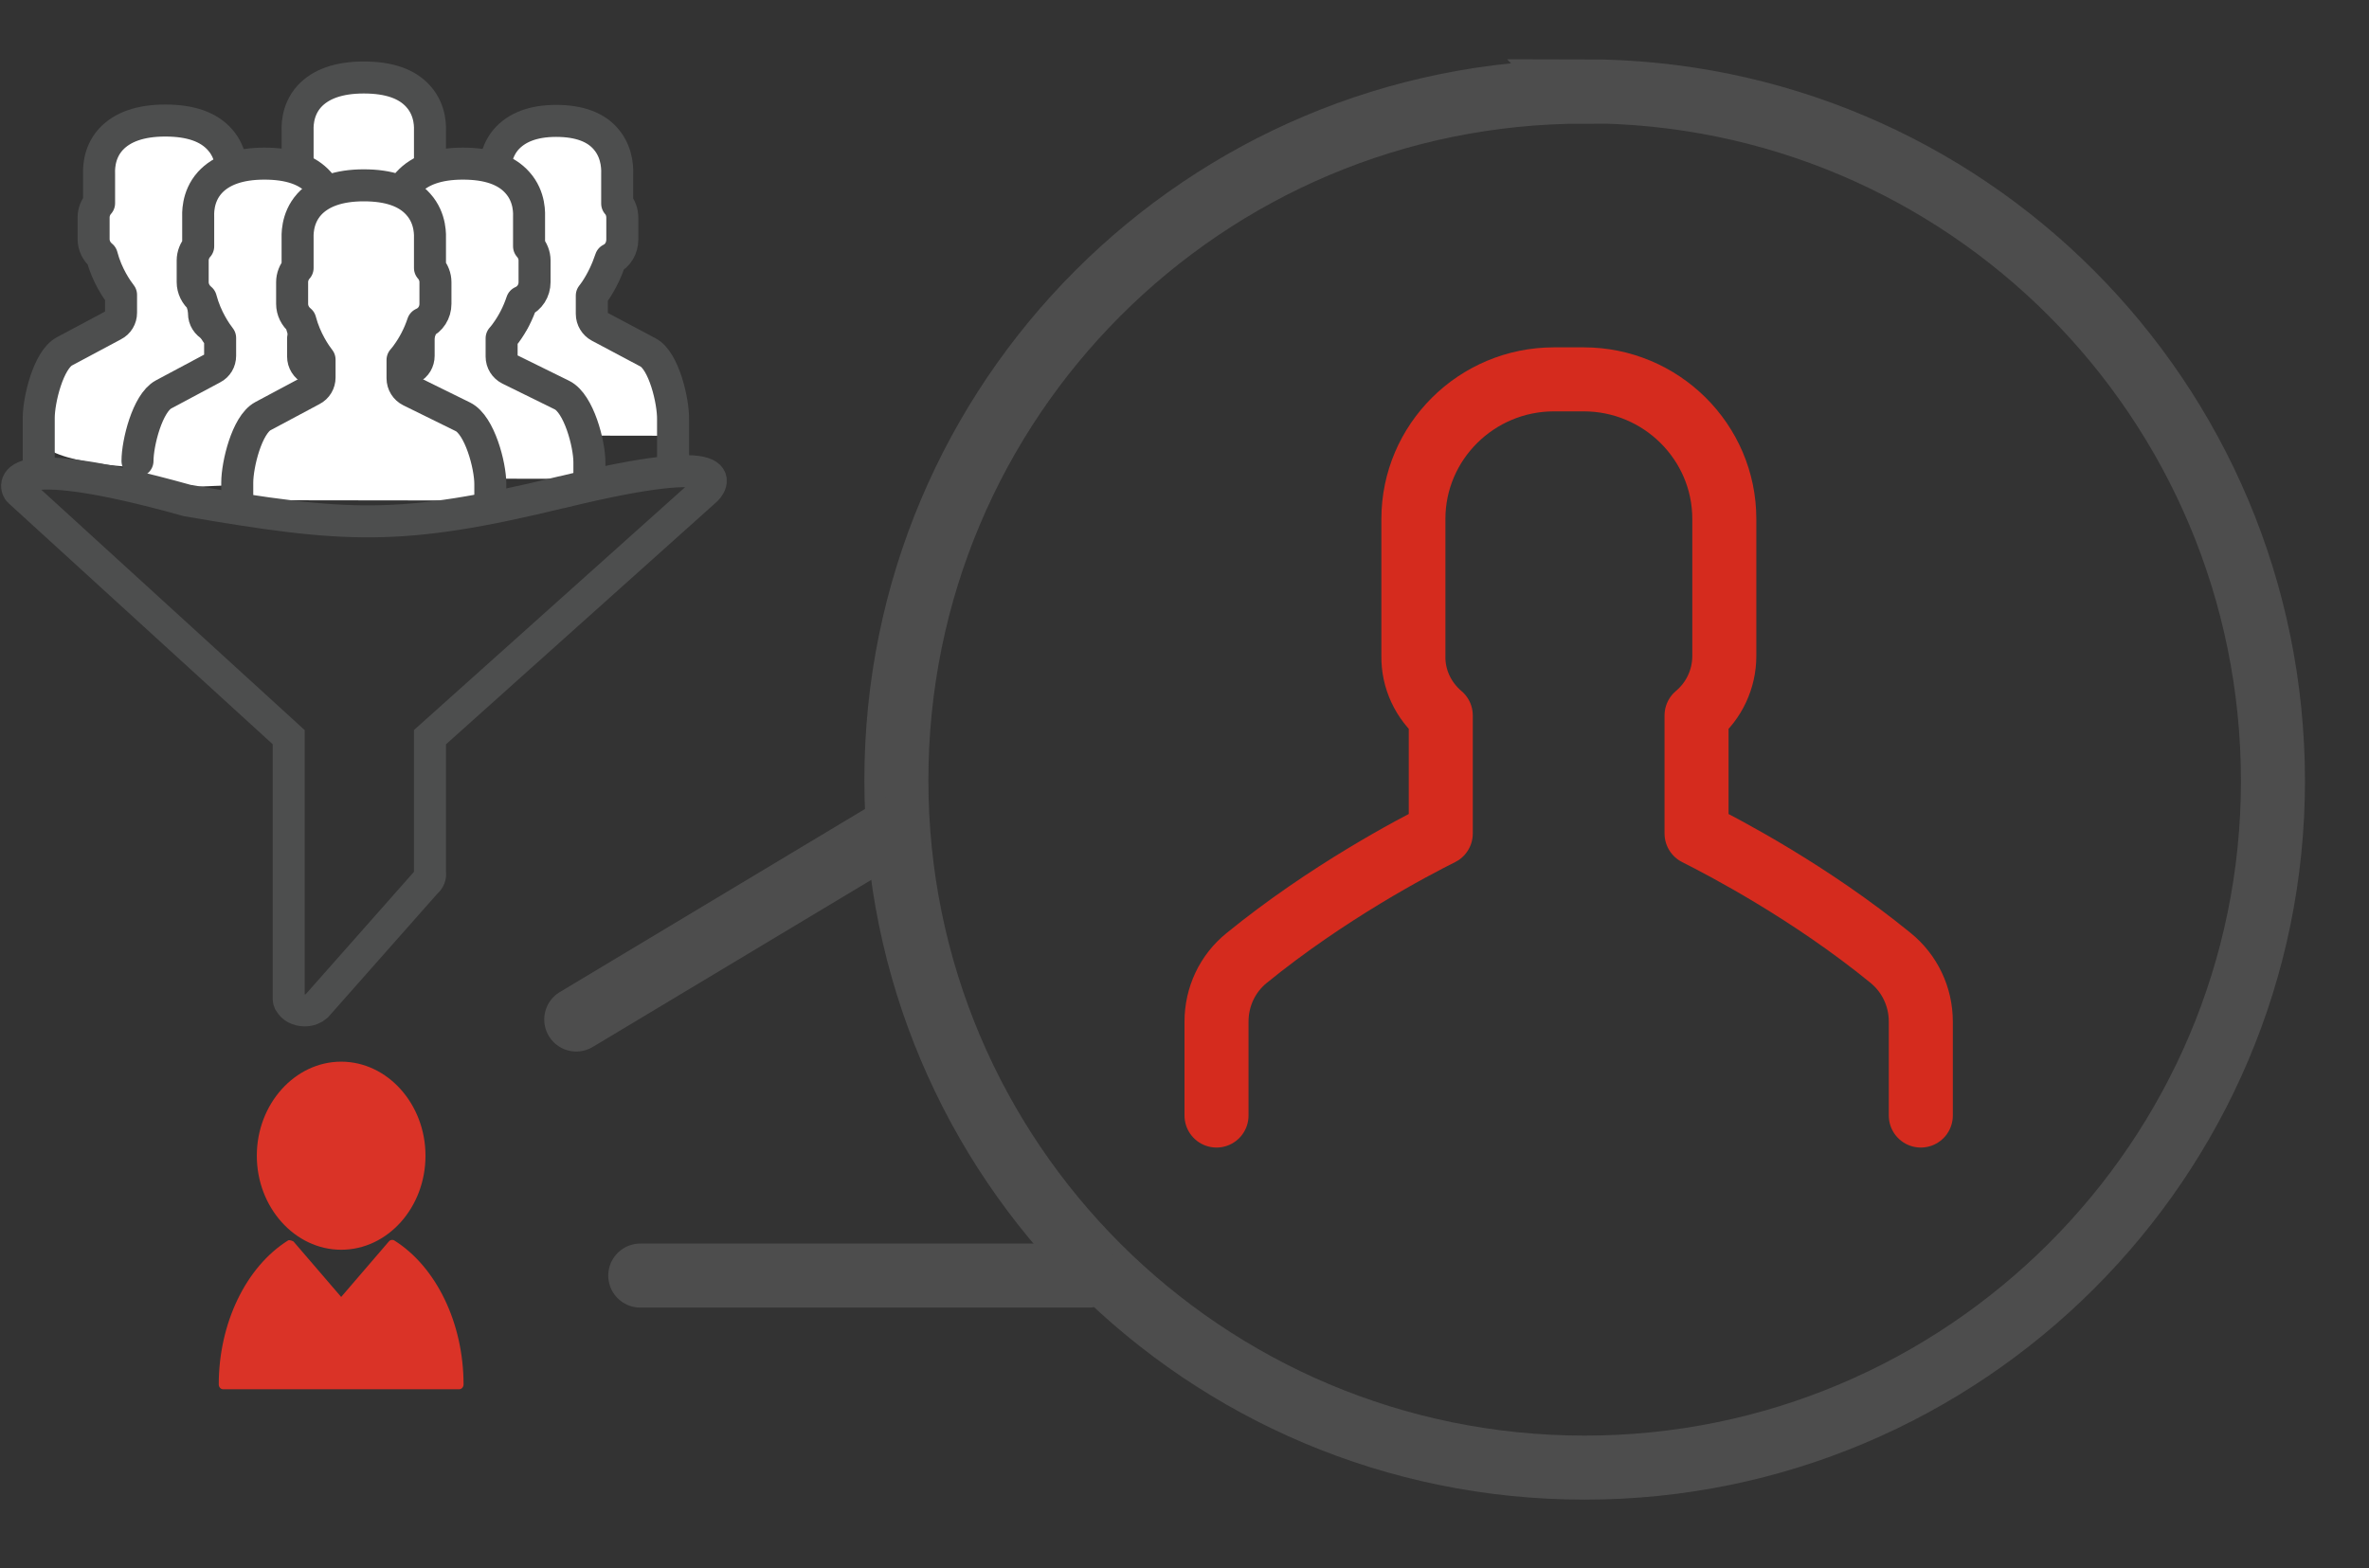<svg width="74" height="49" viewBox="0 0 74 49" fill="none" xmlns="http://www.w3.org/2000/svg">
<rect x="0" y="0" width="74" height="49" fill="#333333" stroke="none"/>
<path d="M10.657 39.045C12.113 39.045 13.291 37.721 13.291 36.107C13.291 34.493 12.103 33.169 10.657 33.169C9.211 33.169 8.022 34.493 8.022 36.107C8.022 37.721 9.211 39.045 10.657 39.045ZM12.317 38.755C12.263 38.722 12.188 38.733 12.146 38.787L10.657 40.52L9.168 38.787C9.168 38.787 9.05 38.722 8.997 38.755C7.679 39.583 6.833 41.348 6.833 43.253C6.833 43.339 6.897 43.404 6.972 43.404H14.341C14.416 43.404 14.48 43.339 14.48 43.253C14.48 41.348 13.634 39.583 12.317 38.755Z" fill="#DA3327"/>
<path d="M49.49 2.852C61.372 2.852 70.99 12.478 71 24.396C71 36.226 61.362 45.852 49.5 45.852C37.618 45.852 28 36.246 28 24.376C28 12.488 37.618 2.862 49.5 2.862L49.49 2.852Z" stroke="#4D4D4D" stroke-width="2" stroke-miterlimit="10"/>
<path d="M60 34.852V31.919C60 31.143 59.656 30.415 59.056 29.928C56.548 27.88 53.846 26.468 52.995 26.041V22.352C53.542 21.894 53.862 21.214 53.862 20.494V16.213C53.862 13.807 51.889 11.852 49.47 11.852H48.542C46.119 11.852 44.15 13.811 44.15 16.213V20.494C44.138 21.214 44.458 21.89 45.005 22.352V26.041C44.154 26.464 41.452 27.884 38.944 29.928C38.34 30.415 38 31.143 38 31.919V34.852" stroke="#D52B1E" stroke-width="2" stroke-linecap="round" stroke-linejoin="round"/>
<path d="M18 31.852L28 25.852" stroke="#4D4D4D" stroke-width="2" stroke-linecap="round" stroke-linejoin="round"/>
<path d="M20 39.852H34" stroke="#4D4D4D" stroke-width="2" stroke-linecap="round" stroke-linejoin="round"/>
<path d="M15.316 12.269V11.752C15.316 11.171 14.984 9.912 14.459 9.653L12.82 8.846C12.67 8.771 12.574 8.62 12.574 8.448V7.878C12.574 7.878 12.659 7.781 12.702 7.716C12.916 7.426 13.088 7.092 13.206 6.737C13.452 6.629 13.602 6.392 13.602 6.123V5.445C13.602 5.284 13.538 5.122 13.431 5.004V4.111C13.431 4.014 13.473 3.465 13.066 3.013C12.713 2.615 12.145 2.421 11.363 2.421C10.582 2.421 10.014 2.626 9.66 3.013C9.253 3.465 9.296 4.014 9.296 4.111V5.004C9.189 5.122 9.125 5.284 9.125 5.445V6.123C9.125 6.328 9.221 6.522 9.382 6.651C9.543 7.264 9.864 7.716 9.982 7.867V8.426C9.982 8.588 9.896 8.739 9.746 8.814L8.214 9.632C7.711 9.901 7.411 11.149 7.411 11.709V12.258" fill="white"/>
<path d="M14.459 9.653L12.82 8.846C12.67 8.771 12.574 8.62 12.574 8.448V7.878C12.574 7.878 12.659 7.781 12.702 7.716C12.916 7.426 13.088 7.092 13.206 6.737C13.452 6.629 13.602 6.392 13.602 6.123V5.445C13.602 5.284 13.538 5.122 13.431 5.004V4.111C13.431 4.014 13.473 3.465 13.066 3.013C12.713 2.615 12.145 2.421 11.363 2.421C10.582 2.421 10.014 2.626 9.66 3.013C9.253 3.465 9.296 4.014 9.296 4.111V5.004C9.189 5.122 9.125 5.284 9.125 5.445V6.123C9.125 6.328 9.221 6.522 9.382 6.651C9.543 7.264 9.864 7.716 9.982 7.867V8.426C9.982 8.588 9.896 8.739 9.746 8.814L8.214 9.632C7.711 9.901 7.411 11.149 7.411 11.709V12.258C7.411 13.054 10.003 13.27 11.363 13.27C12.724 13.27 15.316 13.054 15.316 12.258V11.741C15.316 11.16 14.984 9.901 14.459 9.643V9.653Z" stroke="#4D4E4E" stroke-linecap="round" stroke-linejoin="round"/>
<path d="M21.035 13.614V13.097C21.035 12.516 20.735 11.257 20.242 10.999L18.722 10.191C18.582 10.116 18.486 9.965 18.486 9.793V9.223C18.486 9.223 18.561 9.126 18.604 9.061C18.797 8.771 18.957 8.437 19.075 8.082C19.3 7.974 19.439 7.738 19.439 7.469V6.791C19.439 6.629 19.386 6.468 19.279 6.349V5.456C19.279 5.359 19.321 4.81 18.947 4.358C18.625 3.96 18.09 3.766 17.372 3.766C16.654 3.766 16.13 3.971 15.798 4.358C15.423 4.81 15.455 5.359 15.466 5.456V6.349C15.369 6.468 15.305 6.629 15.305 6.791V7.469C15.305 7.673 15.391 7.867 15.54 7.996C15.691 8.609 15.99 9.061 16.098 9.212V9.772C16.098 9.933 16.012 10.084 15.883 10.159L14.47 10.977C14.009 11.246 13.72 12.495 13.72 13.054V13.603" fill="white"/>
<path d="M21.024 14.561V13.108C21.035 12.527 20.735 11.268 20.242 11.01L18.722 10.202C18.582 10.127 18.486 9.976 18.486 9.804V9.234C18.486 9.234 18.561 9.137 18.604 9.072C18.797 8.782 18.957 8.448 19.075 8.093C19.3 7.985 19.439 7.749 19.439 7.48V6.802C19.439 6.64 19.386 6.479 19.279 6.36V5.467C19.279 5.37 19.321 4.821 18.947 4.369C18.625 3.971 18.09 3.777 17.372 3.777C16.654 3.777 16.13 3.982 15.798 4.369C15.423 4.821 15.455 5.37 15.466 5.467V6.36C15.369 6.479 15.305 6.64 15.305 6.802V7.48C15.305 7.684 15.391 7.878 15.54 8.007C15.691 8.62 15.99 9.072 16.098 9.223V9.783C16.098 9.944 16.012 10.095 15.883 10.17L14.47 10.988C14.009 11.257 13.72 12.506 13.72 13.065V13.614" stroke="#4D4E4E" stroke-linecap="round" stroke-linejoin="round"/>
<path d="M8.258 11.01L6.619 10.202C6.469 10.127 6.372 9.976 6.372 9.804V9.234C6.372 9.234 6.458 9.137 6.501 9.072C6.715 8.782 6.887 8.448 7.004 8.093C7.251 7.985 7.401 7.749 7.401 7.48V6.802C7.401 6.64 7.336 6.479 7.229 6.36V5.467C7.229 5.37 7.272 4.821 6.865 4.369C6.512 3.971 5.944 3.777 5.162 3.777C4.38 3.777 3.813 3.982 3.459 4.369C3.052 4.821 3.095 5.37 3.095 5.467V6.36C2.988 6.479 2.924 6.64 2.924 6.802V7.48C2.924 7.684 3.02 7.878 3.181 8.007C3.341 8.62 3.663 9.072 3.781 9.223V9.783C3.781 9.944 3.695 10.095 3.545 10.17L2.013 10.988C1.51 11.257 1.21 12.506 1.21 13.065V13.614C1.21 14.411 3.802 14.626 5.162 14.626C6.522 14.626 9.114 14.411 9.114 13.614V13.098C9.114 12.516 8.782 11.257 8.258 10.999V11.01Z" fill="white"/>
<path d="M9.114 13.614V13.097C9.114 12.516 8.782 11.257 8.258 10.999L6.619 10.191C6.469 10.116 6.372 9.965 6.372 9.793V9.223C6.372 9.223 6.458 9.126 6.501 9.061C6.715 8.771 6.887 8.437 7.004 8.082C7.251 7.974 7.401 7.738 7.401 7.469V6.791C7.401 6.629 7.336 6.468 7.229 6.349V5.456C7.229 5.359 7.272 4.81 6.865 4.358C6.512 3.96 5.944 3.766 5.162 3.766C4.38 3.766 3.813 3.971 3.459 4.358C3.052 4.81 3.095 5.359 3.095 5.456V6.349C2.988 6.468 2.924 6.629 2.924 6.791V7.469C2.924 7.673 3.02 7.867 3.181 7.996C3.341 8.609 3.663 9.061 3.781 9.212V9.772C3.781 9.933 3.695 10.084 3.545 10.159L2.013 10.977C1.51 11.246 1.21 12.495 1.21 13.054V14.367" stroke="#4D4E4E" stroke-linecap="round" stroke-linejoin="round"/>
<path d="M12.21 14.96V14.443C12.21 13.862 11.878 12.603 11.353 12.344L9.714 11.537C9.564 11.462 9.468 11.311 9.468 11.139V10.569C9.468 10.569 9.554 10.472 9.596 10.407C9.811 10.117 9.982 9.783 10.1 9.428C10.346 9.32 10.496 9.083 10.496 8.814V8.136C10.496 7.975 10.432 7.813 10.325 7.695V6.802C10.325 6.705 10.368 6.156 9.961 5.704C9.607 5.306 9.039 5.112 8.258 5.112C7.476 5.112 6.908 5.317 6.555 5.704C6.148 6.156 6.19 6.705 6.19 6.802V7.695C6.083 7.813 6.019 7.975 6.019 8.136V8.814C6.019 9.019 6.115 9.212 6.276 9.342C6.437 9.955 6.758 10.407 6.876 10.558V11.117C6.876 11.279 6.79 11.43 6.64 11.505L5.109 12.323C4.605 12.592 4.198 14.723 4.198 15.282" fill="white"/>
<path d="M12.21 14.96V14.443C12.21 13.862 11.878 12.603 11.353 12.344L9.715 11.537C9.565 11.462 9.468 11.311 9.468 11.139V10.569C9.468 10.569 9.554 10.472 9.597 10.407C9.811 10.117 9.982 9.783 10.1 9.428C10.346 9.32 10.496 9.083 10.496 8.814V8.136C10.496 7.975 10.432 7.813 10.325 7.695V6.802C10.325 6.705 10.368 6.156 9.961 5.704C9.607 5.306 9.04 5.112 8.258 5.112C7.476 5.112 6.908 5.317 6.555 5.704C6.148 6.156 6.191 6.705 6.191 6.802V7.695C6.084 7.813 6.019 7.975 6.019 8.136V8.814C6.019 9.019 6.116 9.212 6.276 9.342C6.437 9.955 6.758 10.407 6.876 10.558V11.117C6.876 11.279 6.791 11.43 6.641 11.505L5.109 12.323C4.606 12.592 4.295 13.84 4.295 14.4" stroke="#4D4E4E" stroke-linecap="round" stroke-linejoin="round"/>
<path d="M18.411 14.96V14.443C18.411 13.862 18.079 12.603 17.555 12.344L15.916 11.537C15.766 11.462 15.669 11.311 15.669 11.139V10.569C15.669 10.569 15.755 10.472 15.798 10.407C16.012 10.117 16.183 9.783 16.301 9.428C16.548 9.32 16.698 9.083 16.698 8.814V8.136C16.698 7.975 16.633 7.813 16.526 7.695V6.802C16.526 6.705 16.569 6.156 16.162 5.704C15.809 5.306 15.241 5.112 14.459 5.112C13.677 5.112 13.11 5.317 12.756 5.704C12.349 6.156 12.392 6.705 12.392 6.802V7.695C12.285 7.813 12.22 7.975 12.22 8.136V8.814C12.22 9.019 12.317 9.212 12.478 9.342C12.638 9.955 12.96 10.407 13.077 10.558V11.117C13.077 11.279 12.992 11.43 12.842 11.505L11.31 12.323C10.807 12.592 10.507 13.84 10.507 14.4V14.949" fill="white"/>
<path d="M18.411 14.96V14.443C18.411 13.862 18.079 12.603 17.555 12.344L15.916 11.537C15.766 11.462 15.669 11.311 15.669 11.139V10.569C15.669 10.569 15.755 10.472 15.798 10.407C16.012 10.117 16.183 9.783 16.301 9.428C16.548 9.32 16.698 9.083 16.698 8.814V8.136C16.698 7.975 16.633 7.813 16.526 7.695V6.802C16.526 6.705 16.569 6.156 16.162 5.704C15.809 5.306 15.241 5.112 14.459 5.112C13.677 5.112 13.11 5.317 12.756 5.704C12.349 6.156 12.392 6.705 12.392 6.802V7.695C12.285 7.813 12.22 7.975 12.22 8.136V8.814C12.22 9.019 12.317 9.212 12.478 9.342C12.638 9.955 12.96 10.407 13.077 10.558V11.117C13.077 11.279 12.992 11.43 12.842 11.505L11.31 12.323C10.807 12.592 10.507 13.84 10.507 14.4V14.949" stroke="#4D4E4E" stroke-linecap="round" stroke-linejoin="round"/>
<path d="M15.316 15.637V15.121C15.316 14.54 14.984 13.281 14.459 13.022L12.82 12.215C12.67 12.14 12.574 11.989 12.574 11.817V11.246C12.574 11.246 12.659 11.15 12.702 11.085C12.916 10.794 13.088 10.461 13.206 10.106C13.452 9.998 13.602 9.761 13.602 9.492V8.814C13.602 8.653 13.538 8.491 13.431 8.373V7.48C13.431 7.383 13.473 6.834 13.066 6.382C12.713 5.984 12.145 5.79 11.363 5.79C10.582 5.79 10.014 5.995 9.66 6.382C9.253 6.834 9.296 7.383 9.296 7.48V8.373C9.189 8.491 9.125 8.653 9.125 8.814V9.492C9.125 9.697 9.221 9.89 9.382 10.02C9.543 10.633 9.864 11.085 9.982 11.236V11.795C9.982 11.957 9.896 12.107 9.746 12.183L8.214 13.001C7.711 13.27 7.411 14.518 7.411 15.078V15.627" fill="white"/>
<path d="M15.316 15.637V15.121C15.316 14.54 14.984 13.281 14.459 13.022L12.82 12.215C12.67 12.14 12.574 11.989 12.574 11.817V11.246C12.574 11.246 12.659 11.15 12.702 11.085C12.916 10.794 13.088 10.461 13.206 10.106C13.452 9.998 13.602 9.761 13.602 9.492V8.814C13.602 8.653 13.538 8.491 13.431 8.373V7.48C13.431 7.383 13.473 6.834 13.066 6.382C12.713 5.984 12.145 5.79 11.363 5.79C10.582 5.79 10.014 5.995 9.66 6.382C9.253 6.834 9.296 7.383 9.296 7.48V8.373C9.189 8.491 9.125 8.653 9.125 8.814V9.492C9.125 9.697 9.221 9.89 9.382 10.02C9.543 10.633 9.864 11.085 9.982 11.236V11.795C9.982 11.957 9.896 12.107 9.746 12.183L8.214 13.001C7.711 13.27 7.411 14.518 7.411 15.078V15.627" stroke="#4D4E4E" stroke-linecap="round" stroke-linejoin="round"/>
<path d="M17.533 15.379C12.499 16.606 10.807 16.488 5.848 15.637C-0.118 13.969 0.503 15.282 0.599 15.347L9.018 23.031V31.167C9.018 31.221 9.018 31.286 9.061 31.329C9.136 31.469 9.307 31.566 9.521 31.566C9.671 31.566 9.8 31.512 9.886 31.436L13.302 27.573C13.409 27.487 13.452 27.368 13.431 27.261V23.031L22.021 15.336C22.214 15.185 23.178 14.002 17.544 15.379H17.533Z" stroke="#4D4E4E" stroke-miterlimit="10"/>
</svg>
